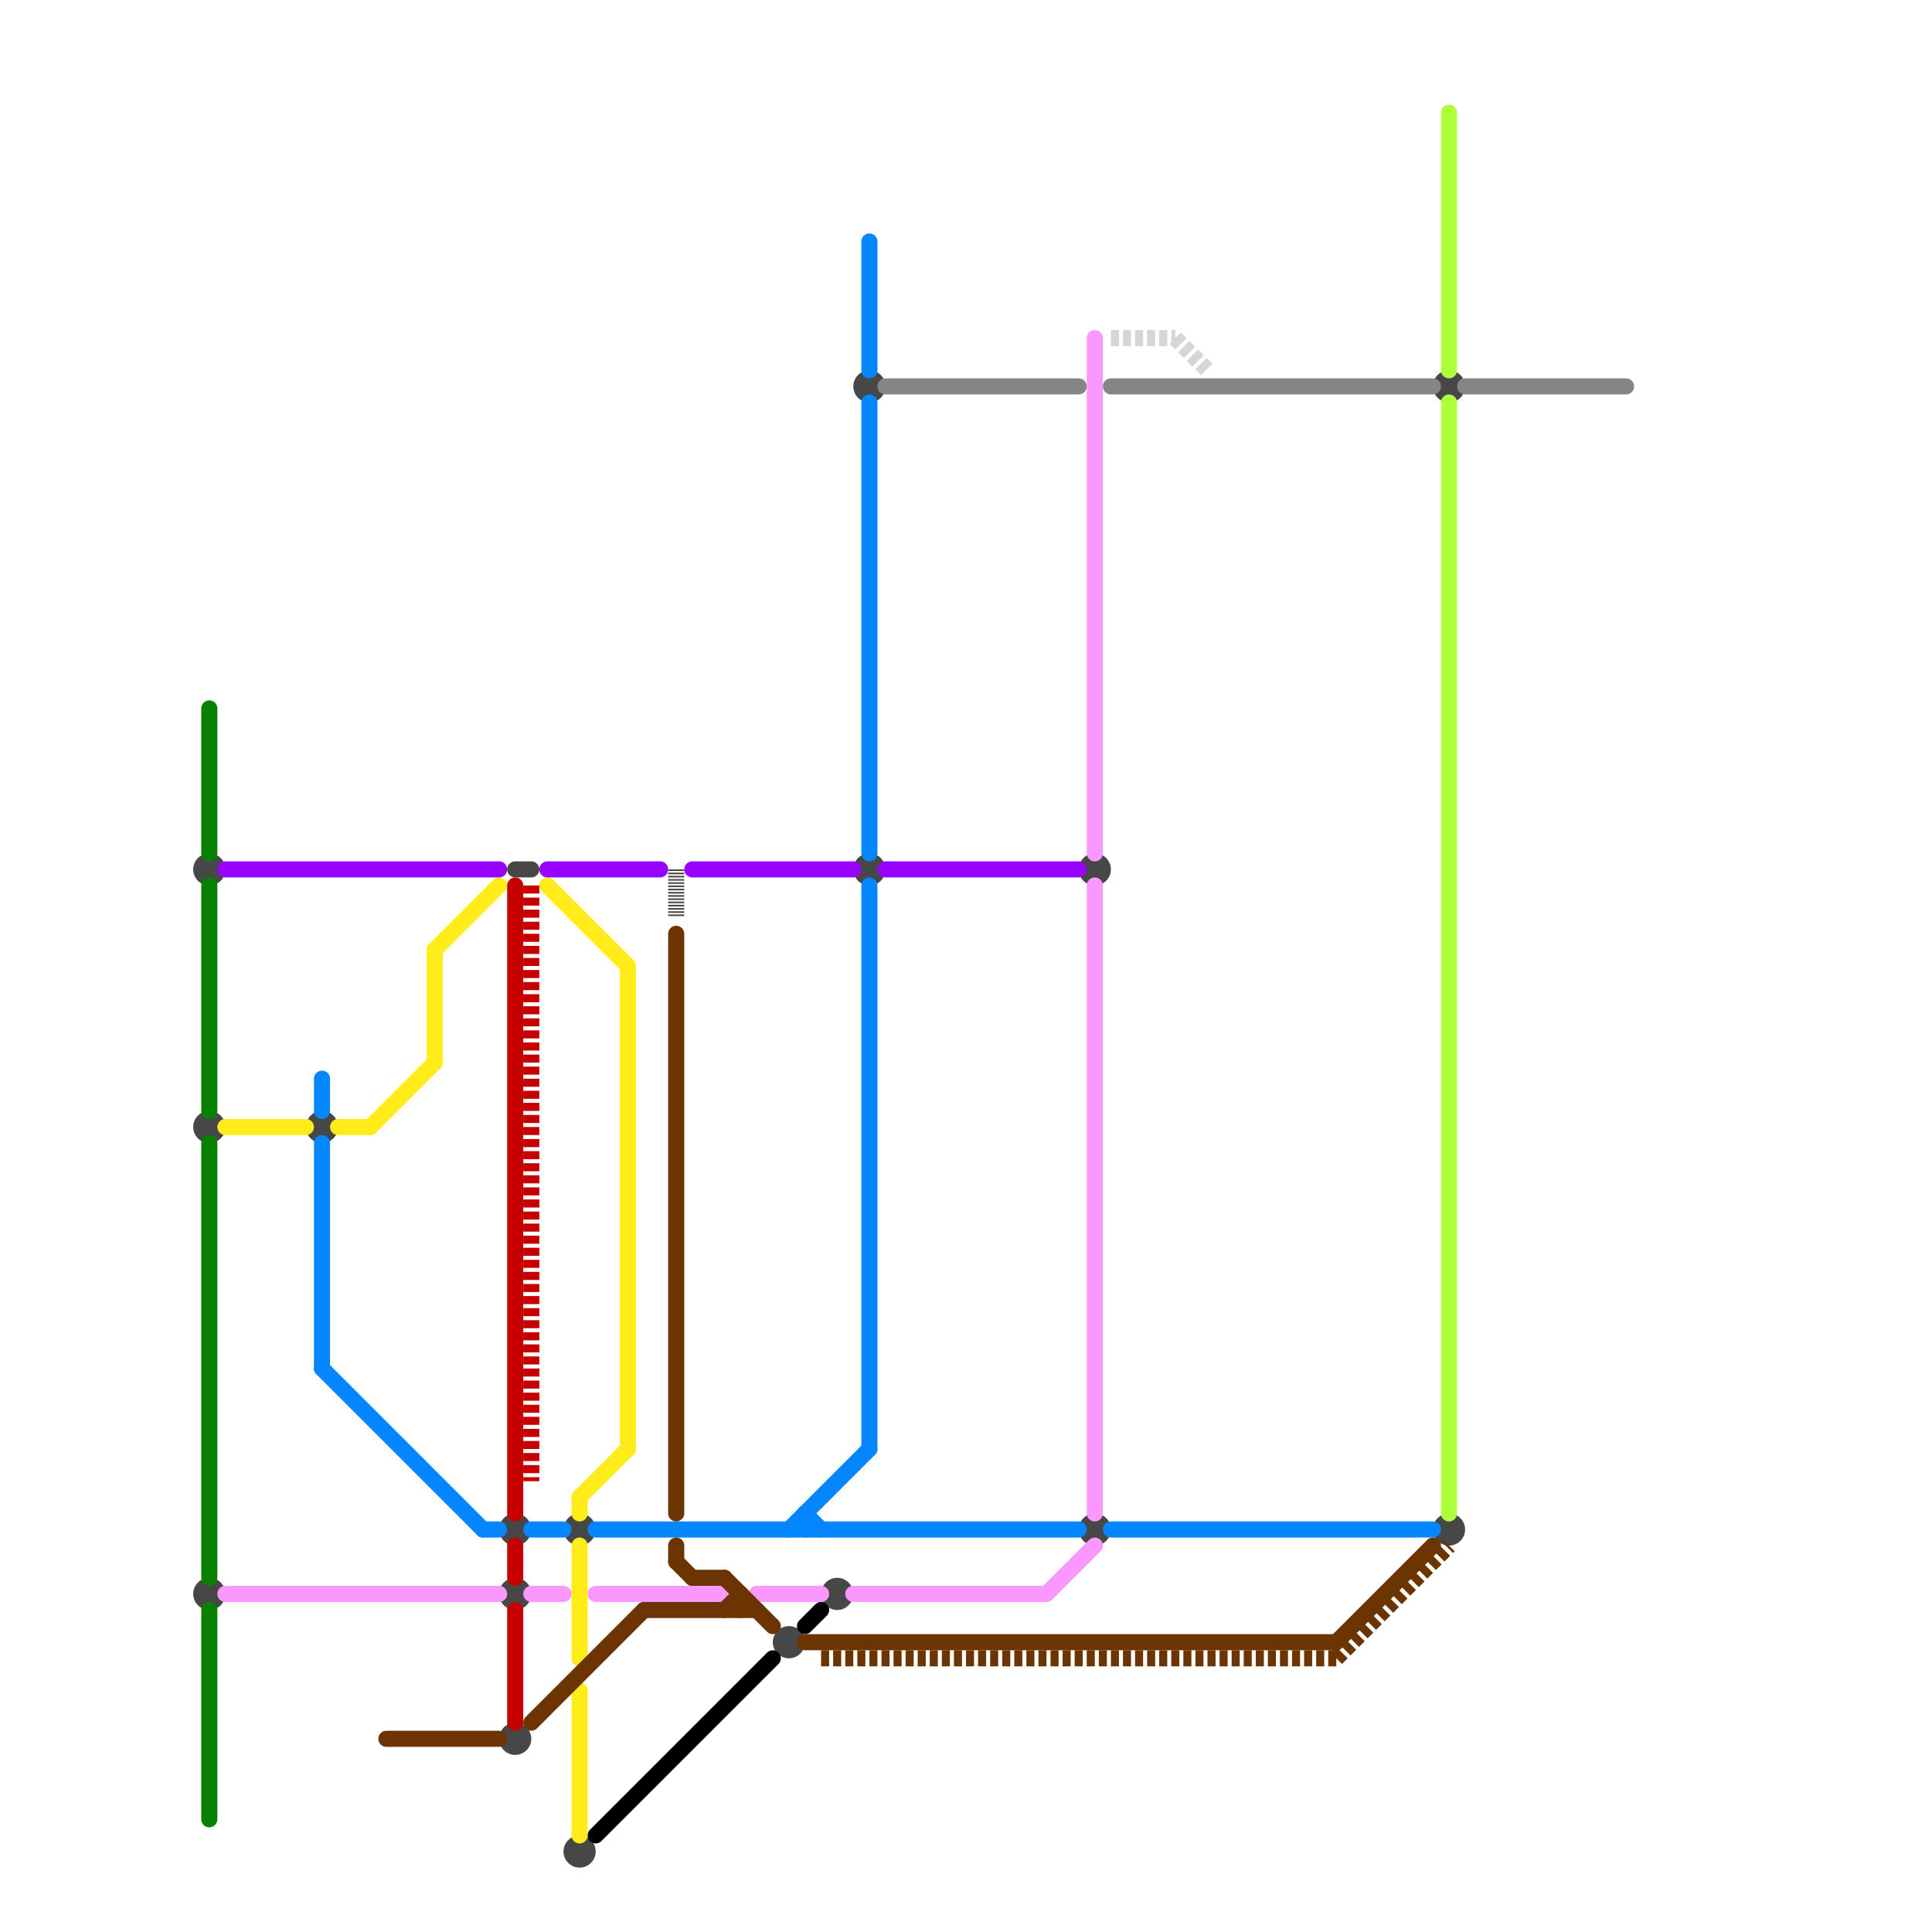 
<svg version="1.1" xmlns="http://www.w3.org/2000/svg" viewBox="0 0 120 120">
<style>text { font: 1px Helvetica; font-weight: 600; white-space: pre; dominant-baseline: central; } line { stroke-width: 1; fill: none; stroke-linecap: round; stroke-linejoin: round; } .c0 { stroke: #474747 } .c1 { stroke: #858585 } .c2 { stroke: #adff3c } .c3 { stroke: #0386ff } .c4 { stroke: #fa98ff } .c5 { stroke: #d6d6d6 } .c6 { stroke: #ffec18 } .c7 { stroke: #000000 } .c8 { stroke: #6c3400 } .c9 { stroke: #c60000 } .c10 { stroke: #088100 } .c11 { stroke: #9601ff } .w1 { stroke-width: 1; }.l5 { stroke-dasharray: .1 .1; stroke-linecap: butt; }.l3 { stroke-dasharray: .5 .25; stroke-linecap: butt; }</style><defs><g id="clg-474747"><circle r="0.6" fill="#474747"/><circle r="0.3" fill="#fff"/></g><g id="clg-088100"><circle r="0.6" fill="#088100"/><circle r="0.3" fill="#fff"/></g><g id="clg-fa98ff"><circle r="0.6" fill="#fa98ff"/><circle r="0.3" fill="#fff"/></g><g id="clg-0386ff"><circle r="0.6" fill="#0386ff"/><circle r="0.3" fill="#fff"/></g><g id="clg-6c3400"><circle r="0.6" fill="#6c3400"/><circle r="0.3" fill="#fff"/></g><g id="clg-ffec18"><circle r="0.6" fill="#ffec18"/><circle r="0.3" fill="#fff"/></g><g id="clg-c60000"><circle r="0.6" fill="#c60000"/><circle r="0.3" fill="#fff"/></g><g id="clg-000000"><circle r="0.6" fill="#000000"/><circle r="0.3" fill="#fff"/></g><g id="clg-9601ff"><circle r="0.6" fill="#9601ff"/><circle r="0.3" fill="#fff"/></g><g id="clg-858585"><circle r="0.6" fill="#858585"/><circle r="0.3" fill="#fff"/></g><g id="clg-adff3c"><circle r="0.6" fill="#adff3c"/><circle r="0.3" fill="#fff"/></g></defs><line class="c0 " x1="32" y1="54" x2="33" y2="54"/><circle cx="90" cy="24" r="1" fill="#474747" /><circle cx="32" cy="95" r="1" fill="#474747" /><circle cx="54" cy="54" r="1" fill="#474747" /><circle cx="49" cy="102" r="1" fill="#474747" /><circle cx="13" cy="54" r="1" fill="#474747" /><circle cx="68" cy="54" r="1" fill="#474747" /><circle cx="36" cy="115" r="1" fill="#474747" /><circle cx="20" cy="70" r="1" fill="#474747" /><circle cx="52" cy="99" r="1" fill="#474747" /><circle cx="13" cy="70" r="1" fill="#474747" /><circle cx="32" cy="99" r="1" fill="#474747" /><circle cx="68" cy="95" r="1" fill="#474747" /><circle cx="90" cy="95" r="1" fill="#474747" /><circle cx="32" cy="108" r="1" fill="#474747" /><circle cx="36" cy="95" r="1" fill="#474747" /><circle cx="13" cy="99" r="1" fill="#474747" /><circle cx="54" cy="24" r="1" fill="#474747" /><line class="c0 l5" x1="42" y1="54" x2="42" y2="57"/><line class="c1 " x1="55" y1="24" x2="67" y2="24"/><line class="c1 " x1="69" y1="24" x2="89" y2="24"/><line class="c1 " x1="91" y1="24" x2="101" y2="24"/><line class="c2 " x1="90" y1="7" x2="90" y2="23"/><line class="c2 " x1="90" y1="25" x2="90" y2="94"/><line class="c3 " x1="37" y1="95" x2="67" y2="95"/><line class="c3 " x1="49" y1="95" x2="54" y2="90"/><line class="c3 " x1="69" y1="95" x2="89" y2="95"/><line class="c3 " x1="20" y1="67" x2="20" y2="69"/><line class="c3 " x1="54" y1="15" x2="54" y2="23"/><line class="c3 " x1="20" y1="71" x2="20" y2="85"/><line class="c3 " x1="54" y1="25" x2="54" y2="53"/><line class="c3 " x1="30" y1="95" x2="31" y2="95"/><line class="c3 " x1="20" y1="85" x2="30" y2="95"/><line class="c3 " x1="54" y1="55" x2="54" y2="90"/><line class="c3 " x1="50" y1="94" x2="50" y2="95"/><line class="c3 " x1="33" y1="95" x2="35" y2="95"/><line class="c3 " x1="50" y1="94" x2="51" y2="95"/><line class="c4 " x1="47" y1="99" x2="51" y2="99"/><line class="c4 " x1="53" y1="99" x2="65" y2="99"/><line class="c4 " x1="37" y1="99" x2="45" y2="99"/><line class="c4 " x1="14" y1="99" x2="31" y2="99"/><line class="c4 " x1="33" y1="99" x2="35" y2="99"/><line class="c4 " x1="68" y1="55" x2="68" y2="94"/><line class="c4 " x1="65" y1="99" x2="68" y2="96"/><line class="c4 " x1="68" y1="21" x2="68" y2="53"/><line class="c5 l3" x1="69" y1="21" x2="73" y2="21"/><line class="c5 l3" x1="73" y1="21" x2="75" y2="23"/><line class="c6 " x1="27" y1="59" x2="31" y2="55"/><line class="c6 " x1="36" y1="93" x2="39" y2="90"/><line class="c6 " x1="14" y1="70" x2="19" y2="70"/><line class="c6 " x1="36" y1="96" x2="36" y2="103"/><line class="c6 " x1="39" y1="60" x2="39" y2="90"/><line class="c6 " x1="34" y1="55" x2="39" y2="60"/><line class="c6 " x1="23" y1="70" x2="27" y2="66"/><line class="c6 " x1="36" y1="105" x2="36" y2="114"/><line class="c6 " x1="21" y1="70" x2="23" y2="70"/><line class="c6 " x1="36" y1="93" x2="36" y2="94"/><line class="c6 " x1="27" y1="59" x2="27" y2="66"/><line class="c7 " x1="50" y1="101" x2="51" y2="100"/><line class="c7 " x1="37" y1="114" x2="48" y2="103"/><line class="c8 " x1="45" y1="98" x2="48" y2="101"/><line class="c8 " x1="24" y1="108" x2="31" y2="108"/><line class="c8 " x1="43" y1="98" x2="45" y2="98"/><line class="c8 " x1="42" y1="58" x2="42" y2="94"/><line class="c8 " x1="83" y1="102" x2="89" y2="96"/><line class="c8 " x1="46" y1="99" x2="46" y2="100"/><line class="c8 " x1="33" y1="107" x2="40" y2="100"/><line class="c8 " x1="42" y1="96" x2="42" y2="97"/><line class="c8 " x1="45" y1="100" x2="46" y2="99"/><line class="c8 " x1="42" y1="97" x2="43" y2="98"/><line class="c8 " x1="50" y1="102" x2="83" y2="102"/><line class="c8 " x1="40" y1="100" x2="47" y2="100"/><line class="c8 l3" x1="83" y1="103" x2="90" y2="96"/><line class="c8 l3" x1="51" y1="103" x2="83" y2="103"/><line class="c9 " x1="32" y1="55" x2="32" y2="94"/><line class="c9 " x1="32" y1="100" x2="32" y2="107"/><line class="c9 " x1="32" y1="96" x2="32" y2="98"/><line class="c9 l3" x1="33" y1="55" x2="33" y2="92"/><line class="c10 " x1="13" y1="44" x2="13" y2="53"/><line class="c10 " x1="13" y1="55" x2="13" y2="69"/><line class="c10 " x1="13" y1="100" x2="13" y2="113"/><line class="c10 " x1="13" y1="71" x2="13" y2="98"/><line class="c11 " x1="55" y1="54" x2="67" y2="54"/><line class="c11 " x1="34" y1="54" x2="41" y2="54"/><line class="c11 " x1="43" y1="54" x2="53" y2="54"/><line class="c11 " x1="14" y1="54" x2="31" y2="54"/>
</svg>
